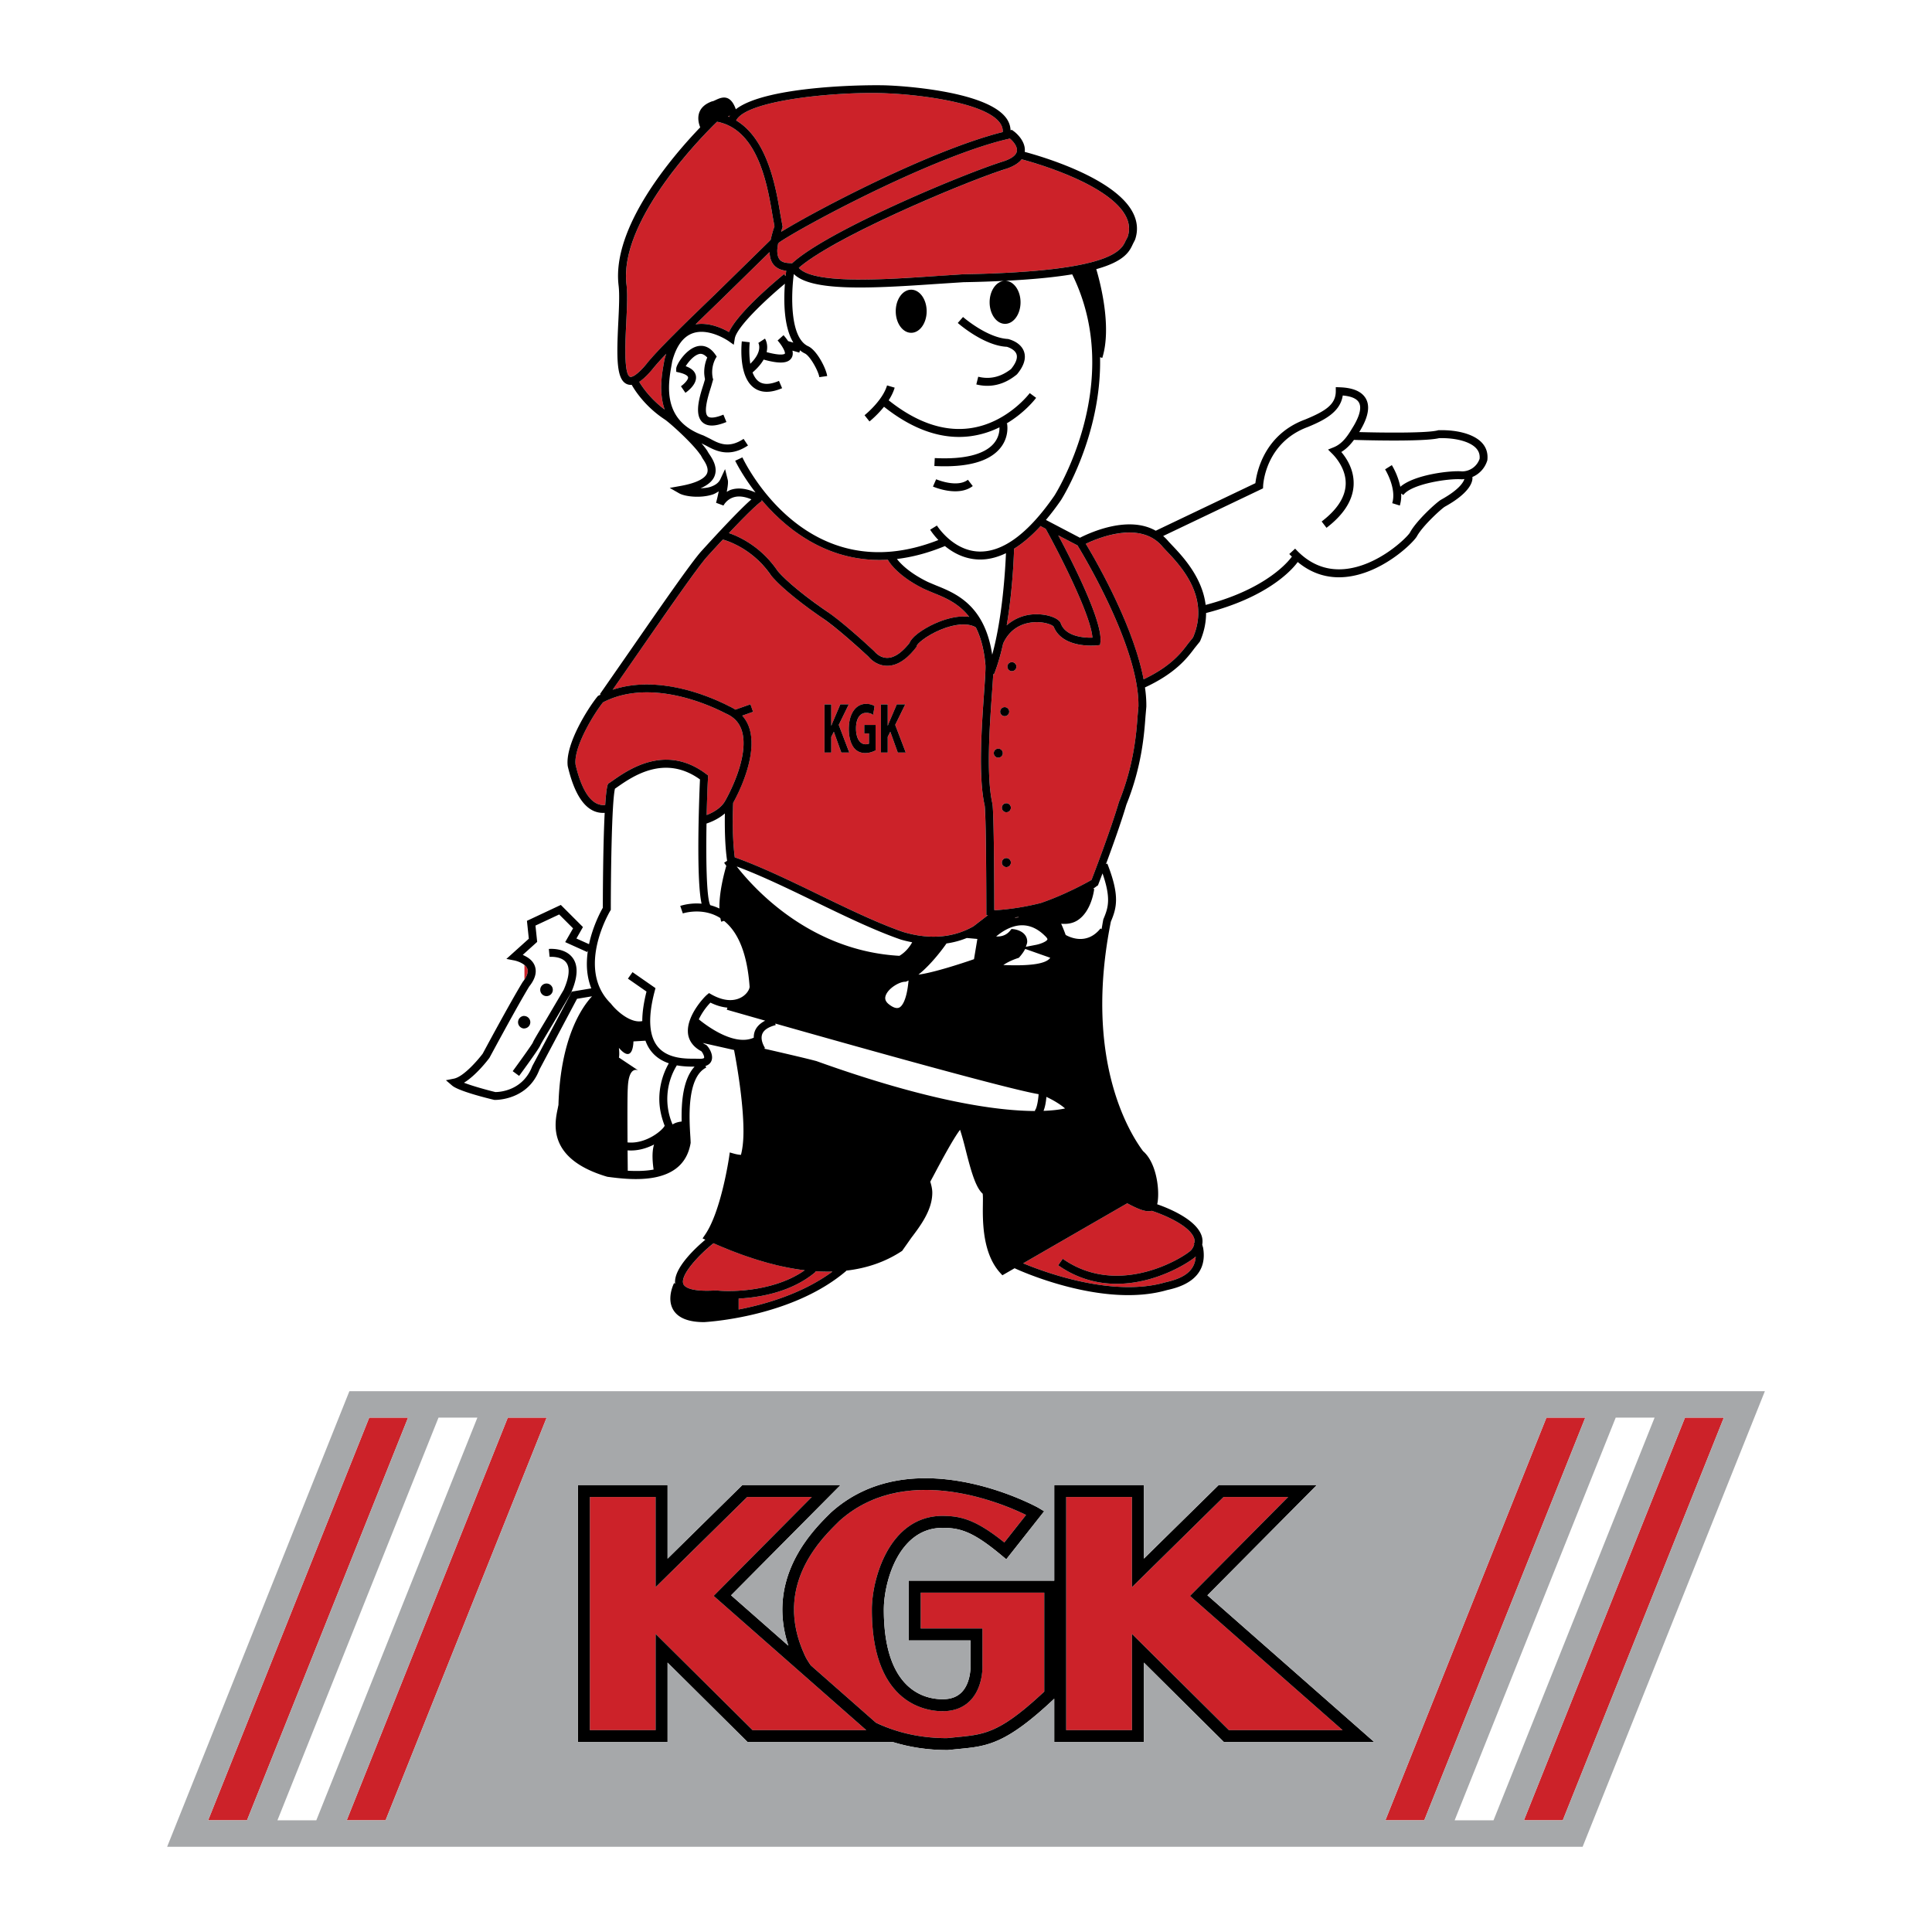 <svg xmlns="http://www.w3.org/2000/svg" width="2500" height="2500" viewBox="0 0 192.756 192.756"><g fill-rule="evenodd" clip-rule="evenodd"><path fill="#fff" d="M0 0h192.756v192.756H0V0z"/><path d="M100.365 55.191c-.906.435-1.809.655-2.699.63-1.435-.04-2.574-.671-3.391-1.342-1.702.703-3.298 1.112-4.789 1.289.359.464 1.244 1.4 3.109 2.303l.806.341c1.953.786 4.842 1.952 5.59 6.903 1.04-3.735 1.314-8.633 1.374-10.124zm-30.173-11.74l.644.318c.874.473 1.864 1.008 3.351.017l.44.66c-1.884 1.256-3.258.513-4.167.021l-.473-.236c.237.276.449.54.591.763l.041.086.129.201c.244.362.651.964.651 1.637 0 .202-.037.409-.125.619-.206.486-.682.871-1.382 1.181.322-.02.651-.037.954-.133.515-.163.858-.422 1.021-.77l.473-1.013.271 1.085a.959.959 0 0 1 .021.226c0 .249-.056.602-.125.961.132-.074.253-.154.415-.208.724-.238 1.554-.133 2.462.273-1.335-1.729-2.009-3.124-2.03-3.169l.718-.336c.262.557 6.478 13.382 19.555 8.245a6.872 6.872 0 0 1-.822-1.029l.676-.415c.016.025 1.588 2.526 4.213 2.594 2.383.062 4.91-1.817 7.508-5.576.072-.112 7.123-11.233 1.775-22.081-1.674.277-3.852.501-6.66.644.834.028 1.506.976 1.506 2.145 0 1.188-.691 2.15-1.543 2.15-.85 0-1.541-.963-1.541-2.15 0-1.148.648-2.079 1.463-2.139-1.232.062-2.572.108-4.064.134l-2.838.184c-6.906.48-12.378.697-14.098-1-.264 2.031-.417 6.314 1.409 7.194.872.374 1.811 2.207 1.922 2.984l-.785.112c-.086-.6-.929-2.145-1.465-2.375a2.426 2.426 0 0 1-.466-.304l-.067.229-.685-.196c.053.257.045.509-.09.727-.344.555-1.204.605-2.785.165-.223.393-.571.825-1.106 1.284.189.497.453.84.795 1.007.451.221 1.07.166 1.841-.165l.312.729c-.993.425-1.834.475-2.502.147-.643-.315-1.095-.958-1.344-1.912-.348-1.336-.181-2.844-.173-2.908l.788.09c-.001.012-.119 1.084.055 2.146 1.277-1.247.824-2.042.803-2.077l.665-.433c.023.036.345.549.163 1.348 1.559.421 1.814.163 1.816.16.083-.135-.238-.783-.72-1.32l.589-.53c.105.116.286.332.46.592l.523.149c-.974-1.582-.969-4.221-.844-5.877-2.047 1.708-4.812 4.343-4.999 5.466l-.104.623-.516-.364c-.019-.013-1.971-1.368-3.6-.773-.945.345-1.629 1.297-2.025 2.795l-.061.345c-.346 1.947-.991 5.574 3.186 7.053zm22.891 5.094l.316-.728c.021.009 2.083.885 3.169.05l.484.628c-1.458 1.121-3.866.094-3.969.05zm2.998-16.92c.024.021 2.402 2.09 4.501 2.195.836.228 1.402.688 1.596 1.297.207.652-.027 1.397-.699 2.212l-.096.085-.037.028c-.461.353-1.869 1.428-3.938.911l.191-.769c1.699.424 2.838-.445 3.268-.76.336-.408.705-.995.555-1.468-.152-.48-.783-.7-.961-.759-2.295-.104-4.798-2.286-4.904-2.378l.524-.594zm-5.171-2.722c.851 0 1.542.962 1.542 2.149 0 1.188-.69 2.15-1.542 2.15s-1.541-.962-1.541-2.15c0-1.186.69-2.149 1.541-2.149zm-2.41 9.55l.76.224c-.13.443-.346.87-.598 1.262 2.734 2.181 5.436 3.126 8.031 2.797 3.75-.474 6.021-3.485 6.042-3.515l.639.471c-.064.088-1.113 1.475-2.971 2.57l.066-.014c.012.054.273 1.347-.721 2.513-1.119 1.315-3.316 1.898-6.528 1.733l.04-.792c2.9.148 4.932-.35 5.875-1.442a2.336 2.336 0 0 0 .578-1.626 9.232 9.232 0 0 1-2.912.888c-2.81.358-5.704-.637-8.605-2.941a10.19 10.19 0 0 1-1.451 1.468l-.492-.622c.02-.015 1.793-1.432 2.247-2.974zm-21.032-1.359v-.313c0-.385.898-1.856 1.998-2.203.412-.13 1.206-.2 1.896.786l.145.21-.129.22a2.942 2.942 0 0 0-.252 1.988l.034.047-.22.775c-.24.746-.803 2.492-.32 2.939.222.205.789.142 1.555-.172l.301.734c-1.127.462-1.911.469-2.395.021-.321-.298-.437-.747-.437-1.25 0-.835.317-1.821.542-2.514l.154-.52a3.778 3.778 0 0 1-.08-.701c0-.662.174-1.169.303-1.467-.346-.379-.637-.384-.739-.367-.561.094-1.137.791-1.41 1.23.413.148.917.419 1.016.956a.958.958 0 0 1 .015.176c0 .759-.873 1.396-1.06 1.522l-.447-.654c.318-.219.755-.666.711-.901-.024-.13-.267-.322-.877-.468l-.304-.074zm22.821 60.857c-.555 0-1.685.651-1.928 1.395a.743.743 0 0 0-.041.231c0 .189.088.42.425.667.398.299.726.395.97.283.223-.102.742-.599.933-2.702-.083.033-.168.087-.25.11l-.053.016h-.056zm-.417-4.211c-2.626-.906-5.649-2.372-8.573-3.79-2.648-1.284-5.376-2.603-7.795-3.501 1.743 2.236 7.335 8.417 16.231 8.914.686-.407 1.085-1.006 1.273-1.351a12.363 12.363 0 0 1-1.136-.272zm4.558.388l-.142.202c-.068.097-1.324 1.861-2.659 2.907 1.413-.171 4.228-1.079 5.546-1.54l.336-2.019-1.053-.096a8.47 8.47 0 0 1-2.028.546zm15.16-5.918l-.051.128-.104.061c-.121.097-.25.185-.377.277l.111.012c-.012.091-.262 2.227-1.656 3.129-.479.31-1.035.401-1.641.345.254.583.391.942.449 1.118.422.24 2.121 1.047 3.48-.651l.102.083c.061-.332.107-.651.176-.99.244-.587.473-1.134.473-1.945 0-.652-.15-1.481-.555-2.635-.241.641-.403 1.054-.407 1.068zm-5.477 22.622c1.039-.039 1.738-.15 2.146-.241-.371-.334-1.068-.787-1.861-1.153-.037.452-.119.977-.285 1.394zm-26.762-8.713l.04.153c-.74.19-1.192.494-1.344.902-.234.63.277 1.378.281 1.386l-.092.063c2.241.514 4.359 1.009 5.215 1.24 11.484 4.124 18.227 4.973 21.818 4.981l-.021-.067c.158-.119.326-.868.373-1.614-2.937-.48-17.55-4.57-26.27-7.044zm27.432-6.562c-.502-.176-2.105-.743-2.498-.882a3.987 3.987 0 0 1-.562.804l-.07.08-.102.034c-.725.241-1.178.505-1.447.689l.051.002c2.73.111 4.247-.143 4.628-.727zm-3.863-2.875l.215.024c.102.011 1.006.131 1.279.84a1.1 1.1 0 0 1 .072.392c0 .164-.072.346-.141.526l1.01-.195c.484-.093 1.09-.352 1.145-.544l.002-.014c0-.048-.049-.157-.238-.331-1.445-1.444-3.121-1.408-4.877.05.432.026.973-.061 1.398-.581l.135-.167zm-32.274 10.46a2.35 2.35 0 0 1-.017-.29c0-1.63 1.585-3.332 1.899-3.595l.21-.175.238.135c1.617.909 2.646.522 3.115.213.525-.349.716-.824.696-1.007-.232-3.192-1.095-5.381-2.55-6.544l-.281.083a3.395 3.395 0 0 1-.085-.361c-1.76-1.119-3.725-.472-3.744-.465l-.259-.75c.06-.021.958-.321 2.131-.222-.248-1.083-.324-3.283-.324-5.562 0-2.957.125-6.006.162-6.835-3.514-2.529-6.711-.312-8.26.77l-.223.154c-.336 1.444-.413 9.074-.413 11.975v.117l-.059.096c-.023.038-1.53 2.553-1.53 5.255 0 1.388.397 2.825 1.599 4 .515.688 1.948 1.996 3.133 1.742l-.002-.028c0-.854.15-1.838.42-2.917l-1.853-1.289.458-.647 2.291 1.594-.071.27c-.683 2.559-.598 4.413.249 5.512.979 1.269 2.822 1.261 3.708 1.257l.443.008c.387.022.506-.062.517-.084a.15.15 0 0 0 .01-.06c0-.157-.149-.464-.283-.604-.963-.512-1.261-1.225-1.325-1.746zm-9.987-8.322l-.074.165-2.195-.989.786-1.373-1.386-1.385-2.366 1.109.171 1.626-1.271 1.144-.169.152c.055.023.113.056.169.083.41.198.842.504 1.033 1.019.062.167.093.341.093.52 0 .48-.221.998-.65 1.53-.142.232-.303.507-.476.805-1.34 2.309-3.444 6.233-3.495 6.32-.157.212-1.328 1.744-2.54 2.479.828.318 2.187.7 3.13.93.087.002 1.737.02 2.905-1.282a4.04 4.04 0 0 0 .776-1.293l3.952-7.445 1.942-.323a6.64 6.64 0 0 1-.443-2.44c0-.462.042-.915.108-1.352zm-4.132 3.304a.629.629 0 1 1-.001 1.257.629.629 0 0 1 .001-1.257zm-2.246 3.233c.015 0 .028.009.042.009a.625.625 0 0 1 .587.621c0 .332-.26.597-.587.619-.014.002-.027.009-.042.009a.63.63 0 0 1 0-1.258zm4.66-2.236l-1.738 2.958c-.574.956-1.224 2.039-1.289 2.188-.073.22-.821 1.282-1.591 2.345-.178.245-.357.492-.531.729l-.64-.47c.403-.549.819-1.126 1.17-1.622.447-.629.789-1.125.839-1.232.051-.154.336-.639 1.36-2.346 0 0 1.705-2.899 1.708-2.899.334-.748.502-1.385.502-1.89 0-.341-.076-.62-.229-.833-.489-.684-1.659-.584-1.671-.583l-.076-.79c.066-.006 1.631-.147 2.388.906.567.784.503 1.966-.202 3.539zm5.674 15.65l.018 2.032c.915.048 1.798.033 2.578-.117-.174-1.209-.119-1.982.048-2.5-.631.327-1.58.671-2.644.585zm6.674-8.353c-.436.002-1.077-.004-1.76-.127a6.392 6.392 0 0 0-.427 5.896c.271-.179.621-.261.908-.293-.044-1.857.112-4.197 1.287-5.476h-.008zm-2.559-.332c-.652-.225-1.29-.596-1.781-1.233a3.71 3.71 0 0 1-.549-1.022l-1.2.071s0 2.334-1.449.644c.08.725 0 .966 0 .966l1.933 1.289s-.967-.563-1.047 1.771c-.045.674-.04 3.257-.026 5.406 1.841.193 3.514-1.222 3.708-1.664-.374-.956-.535-1.86-.535-2.668a7.204 7.204 0 0 1 .946-3.56zm5.815-20.207c-.232-1.564-.244-3.5-.222-4.723-.679.591-1.481.896-1.833 1.009-.059 3.488-.01 7.421.373 8.14l-.007.004c.301.077.61.188.921.336-.031-1.587.441-3.421.687-4.26-.134-.187-.208-.299-.215-.309l.297-.191-.001-.006zm-.033 14.86l.06-.207c-.494-.045-1.055-.187-1.692-.501-.3.302-.828.952-1.16 1.669.694.574 3.512 2.729 5.484 1.829a1.749 1.749 0 0 1 .097-.625c.167-.452.525-.806 1.042-1.072l-3.831-1.093zm67.199-52.172c1.434-1.238 5.084-1.641 6.15-1.536a1.855 1.855 0 0 0 1.762-1.261 1.295 1.295 0 0 0-.355-1.058c-.613-.656-2.025-1.038-3.686-.997-1.611.394-8.195.183-8.48.174l.002-.024c-.33.449-.734.899-1.279 1.232.529.626 1.232 1.706 1.232 3.103 0 .09-.002.182-.008.273-.1 1.486-1.008 2.895-2.701 4.187l-.482-.631c1.504-1.146 2.309-2.361 2.391-3.608.105-1.577-.992-2.805-1.33-3.144l-.426-.425.559-.224c.93-.372 1.457-1.243 1.879-1.942l.125-.205c.426-.725.643-1.335.643-1.8a1.05 1.05 0 0 0-.117-.51c-.266-.485-.975-.655-1.621-.712-.246 1.609-1.736 2.422-3.461 3.132-4.256 1.562-4.477 5.716-4.484 5.892l-.01.24-4.557 2.175-5.406 2.58c.191.168.379.353.555.567l.34.361c1.02 1.072 3.006 3.174 3.344 5.945.406-.106.795-.218 1.168-.334 5.584-1.736 7.406-4.443 7.424-4.473l.066.042c-.105-.104-.211-.201-.314-.313l.586-.535c1.387 1.519 3.041 2.205 4.912 2.04 3.32-.293 6.188-3.085 6.537-3.635.611-1.162 2.637-3.016 3.109-3.287 1.893-1.047 2.256-1.81 2.326-2.066-.088.011-.17.028-.262.031-1.254-.119-5.057.46-5.828 1.568l-.219-.152a3.42 3.42 0 0 1-.133 1.201l-.758-.236c.461-1.48-.699-3.355-.711-3.375l.672-.421c.035.059.617 1.001.846 2.161z" fill="#fff"/><path d="M77.558 56.924c.633.792 2.434 2.379 5.033 4.142 1.712 1.171 4.509 3.789 4.671 3.947.005.006.494.624 1.259.622.696-.001 1.465-.521 2.225-1.498.277-.683 1.55-1.517 2.759-2.025.77-.324 2.038-.734 3.194-.568-1.064-1.374-2.449-1.935-3.594-2.396l-.853-.362c-2.732-1.322-3.57-2.75-3.673-2.942-5.96.341-10.14-3.056-12.591-5.961l.019.118c-.062.03-.606.343-3.284 3.184 1.035.354 3.188 1.335 4.835 3.739z" fill="#cc2229"/><path d="M72.734 70.458c.229.098.435.215.629.343l1.507-.532.264.748-1.082.382c.305.344.542.743.696 1.208.161.485.229 1.008.229 1.544 0 2.6-1.57 5.486-1.829 5.943-.01.207-.04.928-.04 1.896 0 1.077.048 2.405.199 3.548 2.572.91 5.498 2.322 8.336 3.698 2.903 1.407 5.904 2.862 8.469 3.748 3.241.962 5.537.276 7.015-.568l1.447-1.117h-.17c0-2.763-.031-10.124-.17-10.959-.646-2.847-.295-7.842-.062-11.148.094-1.334.168-2.387.145-2.826-.137-1.611-.488-2.83-.965-3.776-.715-.422-1.892-.376-3.249.137-1.477.558-2.562 1.437-2.638 1.709l-.027.101-.047.061c-.939 1.218-1.909 1.833-2.883 1.829-1.158-.003-1.849-.895-1.833-.883-.029-.027-2.872-2.687-4.533-3.823-2.344-1.59-4.388-3.279-5.223-4.325-1.76-2.566-4.167-3.388-4.802-3.566-.469.505-.992 1.073-1.579 1.719-1.001 1.134-3.932 5.364-7.035 9.841l-2.378 3.424c4.728-1.572 10.01.814 11.609 1.644zm15.158-.186h.679V72.4h.009c.068-.186.14-.357.211-.528l.684-1.6h.845l-1.003 2.048 1.053 2.763h-.796l-.747-2.077-.256.506v1.571h-.679v-4.811zm-1.475-.049c.392 0 .693.122.842.229l-.145.877c-.167-.121-.369-.207-.702-.207-.571 0-1.007.514-1.007 1.556 0 1 .396 1.578.958 1.578.152 0 .279-.029.333-.064v-1.014h-.468v-.849h1.129v2.534c-.212.114-.612.271-1.012.271-.553 0-.954-.222-1.232-.643-.274-.421-.427-1.049-.427-1.755.004-1.599.737-2.513 1.731-2.513zm-4.16.049h.679V72.4h.009c.067-.186.14-.357.211-.528l.683-1.6h.846l-1.003 2.048 1.053 2.763h-.796l-.746-2.077-.257.506v1.571h-.679v-4.811z" fill="#cc2229"/><path d="M60.613 78.345l.044-.138.466-.321c1.591-1.113 5.32-3.717 9.36-.643l.167.127-.012.21c-.049.889-.1 2.241-.133 3.734.538-.208 1.475-.671 1.885-1.49l.023-.041c.025-.042 2.457-4.289 1.582-6.928-.259-.78-.774-1.325-1.601-1.68-1.692-.878-7.554-3.529-12.232-1.103-.894 1.121-2.754 4.158-2.754 5.947 0 .098.006.191.018.281.454 1.931 1.335 4.186 2.952 4.009.061-.924.138-1.637.235-1.964zM52.614 96.648a.904.904 0 0 0-.29-.374v1.459c.18-.264.33-.569.33-.851a.67.67 0 0 0-.04-.234zM77.093 26.286c-.199-.293-.295-.678-.316-1.131l-4.897 4.798a788.8 788.8 0 0 0-2.484 2.408c1.357-.228 2.688.398 3.335.77.906-2.003 4.985-5.368 5.49-5.778l.158.195c.024-.219.048-.406.066-.532-.447-.053-.998-.208-1.352-.73zM77.635 24.301a4.827 4.827 0 0 0-.083.705c0 .415.089.674.198.835.257.379.779.399 1.159.414l.123.009c3.59-3.302 17.29-9.001 21.124-10.181.551-.184 1.225-.508 1.301-1.011a.826.826 0 0 0 .006-.1c0-.42-.373-.874-.705-1.151l-.672.16c-7.715 1.977-20.184 8.711-22.321 10.189l-.13.131zM102.865 61.313c1.193-.135 2.494.197 2.9.74l.037.049.02.059c.479 1.378 2.375 1.478 3.168 1.459-.133-2.216-3.33-8.451-4.664-10.865l-.498-.261.023-.046c-.902.991-1.803 1.752-2.695 2.308h.018c-.004.223-.098 3.895-.732 7.634a4.392 4.392 0 0 1 2.423-1.077z" fill="#cc2229"/><path d="M79.697 26.723c1.464 1.661 8.687 1.164 13.547.826l2.865-.186c14.791-.261 15.744-2.354 16.203-3.36l.184-.344c.1-.286.148-.568.148-.849 0-.434-.117-.862-.352-1.297-1.752-3.225-9.203-5.311-10.365-5.619-.301.388-.811.705-1.531.945-3.636 1.118-17.044 6.694-20.699 9.884zM64.48 36.336c1.144-1.445 3.916-4.121 6.85-6.954l5.377-5.268.183-.185c.083-.406.213-.856.382-1.345l-.203-1.119c-.501-3.008-1.441-8.546-5.527-9.319-1.201 1.162-9.085 9.036-9.085 15.388 0 .294.017.586.052.873.043.363.06.79.06 1.262 0 .765-.043 1.646-.088 2.56-.039.79-.088 1.8-.088 2.731 0 1.324.1 2.488.473 2.636.041.016.449.123 1.614-1.26zM63.775 38.095c.273.463 1.088 1.681 2.539 2.765-.602-1.712-.275-3.552-.088-4.602l.066-.372c.054-.206.114-.401.179-.589-.57.599-1.049 1.128-1.376 1.541-.501.594-.933 1.004-1.32 1.257zM72.83 11.529l-.206.097c.038.015.079.026.117.042.024-.049.059-.093.089-.139z" fill="#cc2229"/><path d="M77.851 21.336l.237 1.303-.035.1c-.055.152-.07.251-.114.39 3.415-2.106 14.731-8.065 21.949-9.915l.156-.037a1.387 1.387 0 0 0-.295-.936c-1.557-2.102-8.528-2.821-11.09-2.92-4.195-.247-14.109.525-15.21 2.698 3.153 1.884 3.976 6.763 4.402 9.317zM101.283 91.529v.044a3.45 3.45 0 0 1 .338-.05c.004-.014.004-.026.008-.04-.117.021-.231.03-.346.046zM105.586 53.416c1.371 2.568 4.436 8.579 4.207 10.625l-.035.315-.314.035c-.143.016-3.436.346-4.318-1.867-.166-.211-1.07-.548-2.17-.423-.922.104-2.164.558-2.871 2.106-.246 1.1-.545 2.158-.914 3.081l-.076-.031a107.41 107.41 0 0 1-.129 1.991c-.23 3.26-.576 8.185.049 10.94.162.969.182 8.57.186 10.616l.01-.008.143.017a24.965 24.965 0 0 0 4.482-.717c2.443-.83 4.67-2.076 5.066-2.303.25-.648 1.904-4.956 2.736-7.777 1.51-3.738 1.738-6.892 1.861-8.586l.086-.97v-.128c0-5.839-5.541-15.027-6.082-15.91-.093-.052-1.019-.536-1.917-1.006zm-5.348 17.138a.449.449 0 1 1 0 .898.449.449 0 0 1 0-.898zm-.638 5.037a.449.449 0 1 1 0-.898.449.449 0 0 1 0 .898zm.806 10.918a.449.449 0 1 1 0-.898.449.449 0 0 1 0 .898zm0-5.473a.45.45 0 1 1 .001-.9.45.45 0 0 1-.001.9zm.551-14.074a.45.45 0 1 1 .002-.9.45.45 0 0 1-.002.9zM116.238 127.945c1.486-.337 2.957-.909 3.059-2.572-1.18 1.003-7.795 5.026-13.721.864l.455-.648c5.699 4.001 12.293-.288 12.811-.866.15-.188.25-.371.303-.553l-.037-.139.068-.034a1.017 1.017 0 0 0-.029-.421c-.395-1.297-3.094-2.407-4.244-2.774-.557.156-1.307-.145-2.438-.748-.256.146-6.906 3.982-10.381 5.986 1.9.795 8.857 3.435 14.154 1.905zM81.387 126.886c-2.371 2.023-5.568 2.562-7.691 2.675v1.087c2.675-.516 6.374-1.588 9.36-3.778-.557.015-1.128.004-1.714-.036l.045.052z" fill="#cc2229"/><path d="M71.187 124.041c-1.475 1.18-3.348 3.18-3.01 4.059.096.251.603.817 3.284.645 1.386.173 5.781.134 8.824-2.007-2.74-.33-5.78-1.234-9.098-2.697zM116.004 54.564c-2.102-2.564-6.092-1.054-7.672-.309.953 1.579 4.719 8.056 5.768 13.519 2.758-1.317 3.773-2.671 4.451-3.581l.473-.583c.371-.869.529-1.695.529-2.472 0-2.839-2.066-5.01-3.186-6.186l-.363-.388z" fill="#cc2229"/><path d="M100.406 80.138a.449.449 0 1 0 0 .898.449.449 0 0 0 0-.898zm0 5.473a.449.449 0 1 0 0 .898.449.449 0 0 0 0-.898zm.551-19.548a.449.449 0 1 0 0 .898.449.449 0 0 0 0-.898zm-48.676 36.552c.015 0 .028-.007.042-.009a.623.623 0 0 0 .587-.619.625.625 0 0 0-.587-.621c-.014 0-.027-.009-.042-.009a.63.63 0 0 0 0 1.258zm95.567-58.445c-.775-.831-2.383-1.297-4.295-1.248l-.051.001-.047.013c-1.055.295-5.645.235-7.848.173a.06.06 0 0 1 .01-.014l.125-.206c.504-.855.754-1.597.754-2.215 0-.33-.07-.625-.213-.885-.393-.715-1.268-1.102-2.602-1.149l-.41-.015v.411c0 1.317-1.027 1.982-3.053 2.816-4.137 1.518-4.85 5.354-4.967 6.354l-3.797 1.812-6.145 2.933c-2.648-1.499-6.264.045-7.564.7l-3.393-1.778a25.609 25.609 0 0 0 1.506-1.98c.061-.093 4.062-6.415 3.896-14.253l.221.069c.979-3.112-.234-7.633-.6-8.855 2.859-.797 3.326-1.794 3.658-2.522l.209-.408c.326-.939.238-1.878-.256-2.79-1.875-3.458-9.205-5.568-10.748-5.979.117-.925-.654-1.748-1.135-2.091l-.146-.105-.133.031c-.02-.43-.158-.84-.441-1.221-2.102-2.836-11.297-3.225-11.688-3.24-1.615-.095-12.191-.036-15.282 2.374-.719-2.045-2-.789-2.379-.789-1.778.647-1.381 2.084-1.174 2.593-2.761 2.875-8.86 9.96-8.141 15.795.104.883.037 2.245-.034 3.688-.173 3.538-.201 5.716.887 6.144a.99.99 0 0 0 .453.059c.277.495 1.314 2.165 3.331 3.479.658.471 2.893 2.516 3.55 3.549l-.05-.117.231.422c.25.37.669.99.453 1.503-.162.385-.754.915-2.65 1.256l-1.073.193.947.542c.553.315 2.083.515 3.319.122.245-.078.43-.204.626-.321-.073.361-.168.771-.266 1.143l.74.274c.012-.025.302-.598.996-.82.506-.162 1.11-.085 1.789.202-.764.668-2.2 2.099-5.021 5.202-1.036 1.173-3.979 5.421-7.096 9.918l-2.995 4.311.076.053c-.068.034-.138.058-.205.094l-.071.037-.051.062c-.891 1.089-3.246 4.758-2.96 6.948.754 3.214 1.994 4.756 3.686 4.653-.175 3.425-.185 8.704-.186 9.469-.2.349-.988 1.805-1.377 3.633l-1.258-.566.652-1.142-2.207-2.207-.252.118-3.129 1.467.188 1.786-.44.396-1.798 1.619.784.151c.214.041.69.188 1.015.454a.904.904 0 0 1 .29.374c.028.075.04.153.04.234 0 .281-.15.587-.33.851a3.732 3.732 0 0 1-.172.234c-1.278 2.092-3.964 7.104-3.991 7.154-.444.592-1.891 2.297-2.872 2.493l-.799.159.619.531c.667.571 3.623 1.293 4.208 1.431.078.008 1.659.037 3.007-.984.593-.448 1.141-1.099 1.497-2.046-.018.039 3.284-6.18 3.749-7.056.212-.034.992-.165 1.5-.249-.95 1.013-3.156 4.076-3.352 10.85.004-.044-.069.332-.069.332-.321 1.512-1.074 5.049 4.943 6.823 2.313.304 7.587.984 8.314-3.375.005-.085-.026-.594-.026-.594-.114-1.778-.383-5.943 1.583-6.928l-.079-.156c.335-.104.502-.3.583-.48a.906.906 0 0 0 .077-.379c0-.486-.326-.987-.521-1.184l-.047-.047-.061-.029a2.455 2.455 0 0 1-.297-.178c.776.174 1.892.424 3.12.701.189.974.939 5.035.939 8.11 0 .92-.083 1.721-.252 2.354a3.44 3.44 0 0 1-.678-.119l-.437-.123-.064.448c-.007.054-.786 5.394-2.385 7.739l-.264.389.277.127c-1.019.856-3.202 2.885-3.012 4.389l-.109-.056c-.032.062-.772 1.533-.07 2.685.489.801 1.521 1.207 3.065 1.207.925-.055 8.975-.66 14.184-5.111l-.021-.024c2.066-.235 3.918-.873 5.539-1.937l.063-.041.063-.093.843-1.2c.914-1.207 2.097-2.773 2.097-4.504 0-.358-.086-.729-.201-1.101l.381-.71c.503-.95 1.881-3.553 2.589-4.466.174.523.355 1.181.545 1.938.573 2.283 1.027 3.826 1.712 4.436.018.102.025.289.025.525 0 .147-.002.307-.004.466-.002.201-.006.424-.006.661 0 1.799.154 4.511 1.736 6.251l.215.236 1.25-.72-.012.026c.354.165 8.762 4.028 15.189 2.171 1.018-.229 4.182-.944 3.594-4.256.002.029-.037-.109-.082-.277a1.757 1.757 0 0 0-.045-.835c-.51-1.672-3.316-2.8-4.449-3.193.025-.101.045-.214.061-.342.166-1.349-.188-3.858-1.471-4.96-1.416-1.898-5.938-9.257-3.211-22.896.592-1.398.9-2.602-.354-5.791l-.135.053c.629-1.698 1.508-4.137 2.039-5.94 1.543-3.817 1.777-7.051 1.904-8.789l.084-.969c.01-.616-.039-1.264-.135-1.931 3.09-1.431 4.25-2.983 4.947-3.918l.506-.627.051-.082c.426-.986.592-1.92.592-2.798a27.02 27.02 0 0 0 1.121-.311c5.551-1.662 7.643-4.246 8.023-4.777 1.379 1.143 2.959 1.652 4.721 1.497 3.605-.319 6.689-3.296 7.152-4.028.557-1.055 2.486-2.806 2.812-2.992 2.816-1.558 2.777-2.735 2.74-2.955h-.008a2.615 2.615 0 0 0 1.502-1.678c.08-.708-.116-1.286-.545-1.746zM57.052 98.934l-3.952 7.445a4.04 4.04 0 0 1-.776 1.293c-1.168 1.302-2.818 1.284-2.905 1.282-.943-.229-2.302-.611-3.13-.93 1.212-.734 2.383-2.267 2.54-2.479.051-.087 2.155-4.012 3.495-6.32.173-.298.334-.572.476-.805.429-.532.65-1.05.65-1.53 0-.179-.031-.353-.093-.52-.191-.514-.623-.82-1.033-1.019-.056-.027-.114-.06-.169-.083l.169-.152 1.271-1.144-.171-1.626 2.366-1.109 1.386 1.385-.786 1.373 2.195.989.074-.165a9.074 9.074 0 0 0-.108 1.35c0 .812.129 1.643.443 2.44l-1.942.325zm44.104-44.178c.893-.556 1.793-1.317 2.695-2.308l-.023.046.498.261c1.334 2.414 4.531 8.648 4.664 10.865-.793.019-2.689-.081-3.168-1.459l-.02-.059-.037-.049c-.406-.543-1.707-.875-2.9-.74a4.39 4.39 0 0 0-2.424 1.077c.635-3.74.729-7.412.732-7.634h-.017zm.772-38.862c1.162.308 8.613 2.395 10.365 5.619.234.435.352.864.352 1.297 0 .281-.049.563-.148.849l-.184.344c-.459 1.006-1.412 3.1-16.203 3.36l-2.865.186c-4.86.338-12.083.835-13.547-.826 3.654-3.189 17.063-8.766 20.699-9.884.72-.241 1.23-.558 1.531-.945zm-1.172-2.072c.332.277.705.73.705 1.151a.826.826 0 0 1-.006.1c-.076.502-.75.827-1.301 1.011-3.833 1.179-17.533 6.878-21.124 10.181l-.123-.009c-.38-.014-.901-.034-1.159-.414-.109-.161-.198-.42-.198-.835 0-.189.041-.445.083-.705l.128-.13c2.137-1.478 14.606-8.212 22.321-10.189l.674-.161zM78.445 27.016a16.39 16.39 0 0 0-.066.532l-.158-.195c-.505.41-4.584 3.775-5.49 5.778-.647-.371-1.978-.998-3.335-.77a788.8 788.8 0 0 1 2.484-2.408l4.897-4.798c.021.453.117.837.316 1.131.354.522.905.677 1.352.73zM88.658 9.321c2.562.1 9.533.818 11.09 2.92.219.295.314.604.295.936l-.156.037c-7.217 1.85-18.534 7.809-21.949 9.915.044-.139.06-.238.114-.39l.035-.1-.237-1.303c-.425-2.554-1.249-7.433-4.403-9.317 1.102-2.173 11.016-2.945 15.211-2.698zM72.83 11.529c-.03.046-.064.09-.089.138-.038-.016-.079-.026-.117-.042l.206-.096zm-9.965 26.067c-.373-.147-.473-1.312-.473-2.636 0-.932.049-1.941.088-2.731.045-.914.088-1.795.088-2.56 0-.472-.017-.899-.06-1.262a7.205 7.205 0 0 1-.052-.873c0-6.352 7.884-14.226 9.085-15.388 4.085.773 5.026 6.312 5.527 9.319l.203 1.119a10.83 10.83 0 0 0-.382 1.345l-.183.185-5.377 5.268c-2.934 2.833-5.706 5.509-6.85 6.954-1.164 1.383-1.572 1.276-1.614 1.26zm3.427-1.709c-.008.036-.066.372-.066.372-.187 1.049-.513 2.89.088 4.602-1.45-1.084-2.265-2.302-2.539-2.765.387-.253.819-.663 1.319-1.256.327-.413.806-.942 1.376-1.541a7.847 7.847 0 0 0-.178.588zm6.63 12.979c-.161.053-.283.134-.415.208.069-.359.125-.712.125-.961 0-.09-.007-.167-.021-.226l-.271-1.085-.473 1.013c-.162.348-.506.607-1.021.77-.302.096-.631.113-.954.133.7-.31 1.176-.695 1.382-1.181.088-.21.125-.417.125-.619 0-.672-.407-1.274-.651-1.637l-.129-.201-.041-.086a7.244 7.244 0 0 0-.591-.763l.473.236c.909.492 2.284 1.235 4.167-.021l-.44-.66c-1.486.991-2.477.456-3.351-.017l-.644-.318c-4.177-1.479-3.533-5.106-3.187-7.054l.061-.345c.396-1.498 1.08-2.45 2.025-2.795 1.629-.594 3.581.76 3.6.773l.516.364.104-.623c.187-1.123 2.952-3.758 4.999-5.466-.125 1.656-.13 4.296.844 5.877l-.523-.149a5.43 5.43 0 0 0-.46-.592l-.589.53c.482.537.804 1.185.72 1.32-.002.003-.257.262-1.816-.16.183-.798-.139-1.312-.163-1.348l-.665.433c.021.035.474.83-.803 2.077a8.945 8.945 0 0 1-.055-2.146l-.788-.09c-.007.063-.175 1.571.173 2.908.249.954.701 1.597 1.344 1.912.668.328 1.51.277 2.502-.147l-.312-.729c-.771.33-1.39.385-1.841.165-.342-.167-.605-.51-.795-1.007.535-.459.883-.892 1.106-1.284 1.582.441 2.441.39 2.785-.165.135-.218.143-.47.09-.727l.685.196.065-.229c.144.116.296.222.466.304.536.23 1.379 1.775 1.465 2.375l.785-.112c-.111-.778-1.05-2.611-1.922-2.984-1.826-.88-1.673-5.163-1.409-7.194 1.72 1.698 7.192 1.481 14.098 1l2.838-.184c1.492-.026 2.832-.073 4.064-.134-.814.06-1.463.99-1.463 2.139 0 1.188.691 2.15 1.541 2.15.852 0 1.543-.963 1.543-2.15 0-1.169-.672-2.116-1.506-2.145 2.809-.142 4.986-.366 6.66-.644 5.348 10.848-1.703 21.969-1.775 22.081-2.598 3.758-5.125 5.638-7.508 5.576-2.625-.068-4.197-2.569-4.213-2.594l-.676.415c.028.045.311.495.822 1.029-13.077 5.137-19.293-7.688-19.555-8.245l-.718.336c.021.045.695 1.441 2.03 3.169-.904-.405-1.735-.51-2.459-.272zm27.443 6.325c-.061 1.491-.334 6.389-1.373 10.125-.748-4.952-3.638-6.117-5.59-6.903l-.806-.341c-1.866-.903-2.75-1.838-3.109-2.303 1.491-.177 3.086-.586 4.789-1.289.817.671 1.956 1.302 3.391 1.342.89.024 1.792-.196 2.698-.631zm-24.358-5.19l-.019-.118c2.452 2.905 6.631 6.302 12.591 5.961.103.191.941 1.62 3.673 2.942l.853.362c1.145.461 2.529 1.022 3.594 2.396-1.157-.166-2.424.244-3.194.568-1.209.508-2.482 1.342-2.759 2.025-.76.977-1.529 1.497-2.225 1.498-.765.002-1.254-.615-1.259-.622-.162-.159-2.959-2.776-4.671-3.947-2.599-1.763-4.4-3.351-5.033-4.142-1.647-2.404-3.8-3.385-4.834-3.738 2.677-2.841 3.222-3.155 3.283-3.185zM63.505 65.39c3.103-4.477 6.034-8.707 7.035-9.841.587-.646 1.11-1.214 1.579-1.719.635.179 3.042 1 4.802 3.566.835 1.046 2.878 2.734 5.223 4.325 1.661 1.136 4.504 3.796 4.533 3.823-.016-.012.675.88 1.833.883.974.004 1.944-.611 2.883-1.829l.047-.061.027-.101c.075-.273 1.161-1.151 2.638-1.709 1.357-.514 2.533-.559 3.249-.137.477.946.828 2.165.965 3.776.023.439-.051 1.492-.145 2.826-.232 3.306-.584 8.301.062 11.148.139.835.17 8.196.17 10.959h.17l-1.447 1.117c-1.478.845-3.774 1.531-7.015.568-2.565-.886-5.566-2.341-8.469-3.748-2.838-1.376-5.764-2.788-8.336-3.698-.151-1.143-.199-2.471-.199-3.548 0-.969.03-1.689.04-1.896.258-.457 1.829-3.343 1.829-5.943 0-.536-.068-1.059-.229-1.544a3.423 3.423 0 0 0-.696-1.208l1.082-.382-.264-.748-1.507.532a4.154 4.154 0 0 0-.629-.343c-1.599-.831-6.881-3.216-11.607-1.645l2.376-3.423zm34.007 28.289l-.336 2.019c-1.319.46-4.134 1.369-5.546 1.54 1.335-1.046 2.59-2.811 2.659-2.907l.142-.202a8.528 8.528 0 0 0 2.028-.545l1.053.095zm-7.777 1.684c-8.896-.498-14.489-6.678-16.231-8.914 2.419.898 5.146 2.217 7.795 3.501 2.924 1.418 5.947 2.883 8.573 3.79.385.114.762.197 1.137.272-.189.345-.589.944-1.274 1.351zm.912 2.462c-.19 2.104-.709 2.601-.933 2.702-.245.111-.572.016-.97-.283-.336-.247-.425-.478-.425-.667 0-.086.019-.164.041-.231.243-.743 1.374-1.395 1.928-1.395h.056l.053-.016c.082-.023.167-.077.25-.11zm-33.22-21.524a2.13 2.13 0 0 1-.018-.281c0-1.789 1.861-4.826 2.754-5.947 4.678-2.426 10.54.225 12.232 1.103.826.355 1.341.9 1.601 1.68.875 2.64-1.557 6.886-1.582 6.928l-.023.041c-.41.819-1.347 1.282-1.885 1.49.033-1.493.083-2.846.133-3.734l.012-.21-.167-.127c-4.04-3.074-7.769-.47-9.36.643l-.466.321-.044.138c-.097.327-.173 1.04-.234 1.965-1.618.176-2.499-2.08-2.953-4.01zm15.036 10.083c-.245.839-.718 2.673-.687 4.26a5.072 5.072 0 0 0-.921-.336l.007-.004c-.383-.719-.432-4.651-.373-8.14.352-.113 1.154-.417 1.833-1.009-.022 1.223-.01 3.158.222 4.723l.001.005-.297.191c.007.011.081.123.215.31zm-7.253 30.303c-.78.15-1.663.165-2.578.117l-.018-2.032c1.064.086 2.014-.259 2.644-.585-.167.517-.221 1.291-.048 2.5zm-2.601-2.709c-.013-2.149-.019-4.732.026-5.406.081-2.335 1.047-1.771 1.047-1.771l-1.933-1.289s.08-.241 0-.966c1.449 1.69 1.449-.644 1.449-.644l1.2-.071c.137.382.318.724.549 1.022.492.638 1.129 1.009 1.781 1.233a7.221 7.221 0 0 0-.949 3.56c0 .808.161 1.712.535 2.668-.19.442-1.863 1.857-3.705 1.664zm5.401-2.084c-.287.032-.637.114-.908.293a6.393 6.393 0 0 1 .427-5.896c.683.123 1.324.129 1.76.127h.009c-1.176 1.278-1.332 3.618-1.288 5.476zm2.244-6.405a.154.154 0 0 1-.01.06c-.01.022-.129.106-.517.084l-.443-.008c-.886.004-2.729.012-3.708-1.257-.847-1.099-.932-2.953-.249-5.512l.071-.27-2.291-1.594-.458.647 1.853 1.289c-.27 1.079-.42 2.062-.42 2.917l.002.028c-1.186.254-2.618-1.055-3.133-1.742-1.202-1.175-1.599-2.612-1.599-4 0-2.702 1.507-5.217 1.53-5.255l.059-.096v-.117c0-2.901.076-10.531.413-11.975l.223-.154c1.549-1.082 4.746-3.299 8.26-.77-.037.83-.162 3.878-.162 6.835 0 2.279.077 4.479.324 5.562a5.59 5.59 0 0 0-2.131.222l.259.75c.02-.007 1.984-.654 3.744.465.024.124.051.246.085.361l.281-.083c1.455 1.164 2.318 3.353 2.55 6.544.02.183-.171.658-.696 1.007-.469.31-1.498.696-3.115-.213l-.238-.135-.21.175c-.313.263-1.899 1.965-1.899 3.595 0 .097.005.193.017.29.064.521.362 1.234 1.326 1.743.133.143.282.45.282.607zm-.534-3.789a6.466 6.466 0 0 1 1.16-1.669c.637.314 1.198.456 1.692.501l-.06.207 3.831 1.093c-.516.267-.875.62-1.042 1.072a1.706 1.706 0 0 0-.097.625c-1.972.9-4.79-1.255-5.484-1.829zm1.741 27.044c-2.681.173-3.188-.394-3.284-.645-.338-.879 1.535-2.879 3.01-4.059 3.318 1.463 6.358 2.367 9.099 2.696-3.043 2.142-7.439 2.181-8.825 2.008zm2.235 1.903v-1.087c2.124-.113 5.32-.651 7.691-2.675l-.045-.053c.586.04 1.157.051 1.714.036-2.987 2.192-6.685 3.264-9.36 3.779zm7.755-24.783c-.856-.231-2.974-.727-5.215-1.24l.092-.063c-.004-.008-.516-.756-.281-1.386.152-.408.604-.712 1.344-.902l-.04-.153c8.721 2.474 23.333 6.563 26.271 7.045-.047.746-.215 1.495-.373 1.614l.021.067c-3.592-.009-10.334-.858-21.819-4.982zm22.813-12.484c.189.174.238.283.238.331l-.002.014c-.055.193-.66.452-1.145.544l-1.01.195c.068-.181.141-.363.141-.526a1.1 1.1 0 0 0-.072-.392c-.273-.709-1.178-.829-1.279-.84l-.215-.024-.135.167c-.426.521-.967.607-1.398.581 1.756-1.458 3.431-1.494 4.877-.05zm-2.981-1.807v-.044c.115-.016.229-.025.346-.045-.004.014-.004.026-.008.04-.111.01-.223.027-.338.049zm-1.129 4.71l-.051-.002c.27-.185.723-.448 1.447-.689l.102-.034.07-.08c.248-.283.434-.551.562-.804.393.139 1.996.706 2.498.882-.38.585-1.897.839-4.628.727zm6.106 14.308c-.408.091-1.107.202-2.146.241.166-.417.248-.942.285-1.395.792.367 1.49.82 1.861 1.154zm6.205 9.463c1.131.604 1.881.904 2.438.748 1.15.367 3.85 1.478 4.244 2.774.043.14.045.279.029.421l-.068.034.037.139a1.614 1.614 0 0 1-.303.553c-.518.578-7.111 4.867-12.811.866l-.455.648c5.926 4.162 12.541.139 13.721-.864-.102 1.663-1.572 2.235-3.059 2.572-5.297 1.529-12.254-1.11-14.154-1.905 3.475-2.004 10.125-5.84 10.381-5.986zm-1.912-30.278c0 .812-.229 1.358-.473 1.945-.068.339-.115.658-.176.99l-.102-.083c-1.359 1.698-3.059.892-3.48.651a15.427 15.427 0 0 0-.449-1.118c.605.056 1.162-.036 1.641-.345 1.395-.902 1.645-3.038 1.656-3.129l-.111-.012c.127-.092.256-.18.377-.277l.104-.061.051-.128c.004-.014.166-.427.408-1.069.403 1.155.554 1.984.554 2.636zm3.031-19.318l-.086.97c-.123 1.695-.352 4.848-1.861 8.586-.832 2.821-2.486 7.129-2.736 7.777-.396.228-2.623 1.473-5.066 2.303a25.082 25.082 0 0 1-4.482.717l-.143-.017-.01.008c-.004-2.046-.023-9.646-.186-10.616-.625-2.755-.279-7.68-.049-10.94.057-.798.102-1.465.129-1.991l.076.031c.369-.923.668-1.981.914-3.081.707-1.548 1.949-2.002 2.871-2.106 1.1-.125 2.004.212 2.17.423.883 2.212 4.176 1.882 4.318 1.867l.314-.035.035-.315c.229-2.046-2.836-8.058-4.207-10.625l1.916 1.003c.541.883 6.082 10.071 6.082 15.91l.001.131zm5.439-6.848l-.473.583c-.678.909-1.693 2.264-4.451 3.581-1.049-5.463-4.814-11.94-5.768-13.519 1.58-.745 5.57-2.255 7.672.309l.363.389c1.119 1.176 3.186 3.347 3.186 6.186.001.776-.157 1.603-.529 2.471zm26.838-16.579c-1.066-.105-4.717.298-6.15 1.536a7.087 7.087 0 0 0-.848-2.161l-.672.421c.012.02 1.172 1.895.711 3.375l.758.236a3.42 3.42 0 0 0 .133-1.201l.219.152c.771-1.108 4.574-1.687 5.828-1.568.092-.003.174-.02.262-.031-.07.256-.434 1.02-2.326 2.066-.473.271-2.498 2.125-3.109 3.287-.35.55-3.217 3.342-6.537 3.635-1.871.166-3.525-.521-4.912-2.04l-.586.535c.104.112.209.209.314.313l-.066-.042c-.018.03-1.84 2.737-7.424 4.473-.373.116-.762.228-1.168.334-.338-2.771-2.324-4.874-3.344-5.945l-.34-.361a4.896 4.896 0 0 0-.555-.567l5.406-2.58 4.557-2.175.01-.24c.008-.176.229-4.33 4.484-5.892 1.725-.71 3.215-1.523 3.461-3.132.646.057 1.355.227 1.621.712.078.143.117.314.117.51 0 .465-.217 1.075-.643 1.8l-.125.205c-.422.699-.949 1.57-1.879 1.942l-.559.224.426.425c.338.338 1.436 1.566 1.33 3.144-.082 1.247-.887 2.462-2.391 3.608l.482.631c1.693-1.292 2.602-2.701 2.701-4.187.006-.092.008-.183.008-.273 0-1.397-.703-2.477-1.232-3.103.545-.333.949-.783 1.279-1.232l-.002.024c.285.009 6.869.219 8.48-.174 1.66-.041 3.072.341 3.686.997.277.297.395.644.355 1.058a1.85 1.85 0 0 1-1.76 1.261zM54.527 99.382a.628.628 0 1 0 0-1.256.628.628 0 0 0 0 1.256zm.23-4.705l.076.79c.012-.001 1.182-.101 1.671.583.152.213.229.492.229.833 0 .505-.168 1.142-.502 1.89-.002 0-1.708 2.899-1.708 2.899-1.024 1.707-1.31 2.191-1.36 2.346-.05.107-.392.604-.839 1.232-.352.496-.768 1.073-1.17 1.622l.64.47.531-.729c.77-1.062 1.518-2.125 1.591-2.345.064-.149.715-1.232 1.289-2.188l1.738-2.958c.704-1.573.769-2.755.204-3.539-.759-1.053-2.323-.913-2.39-.906zm45.481-23.225a.45.45 0 1 0-.001-.9.45.45 0 0 0 .001.9zM88.57 73.513l.256-.506.747 2.077h.796l-1.053-2.763 1.003-2.048h-.845l-.684 1.6c-.072.171-.144.342-.211.528h-.009v-2.127h-.679v4.811h.679v-1.572zm11.03 1.18a.449.449 0 1 0 0 .898.449.449 0 0 0 0-.898zm-14.487-.202c.278.421.679.643 1.232.643.4 0 .8-.157 1.012-.271v-2.534h-1.129v.849h.468v1.014c-.054.036-.18.064-.333.064-.562 0-.958-.578-.958-1.578 0-1.042.437-1.556 1.007-1.556.333 0 .535.086.702.207l.145-.877c-.149-.106-.45-.229-.842-.229-.993 0-1.727.914-1.731 2.513 0 .705.152 1.333.427 1.755zm-2.177-.978l.257-.506.746 2.077h.796l-1.053-2.763 1.003-2.048h-.845l-.683 1.6c-.072.171-.144.342-.211.528h-.009v-2.127h-.679v4.811h.679v-1.572h-.001zm5.262-32.932c2.901 2.305 5.796 3.3 8.605 2.941a9.24 9.24 0 0 0 2.912-.888c.014.335-.039 1-.578 1.626-.943 1.093-2.975 1.591-5.875 1.442l-.04.792c3.212.165 5.409-.418 6.528-1.733.994-1.166.732-2.458.721-2.513l-.066.014c1.857-1.096 2.906-2.482 2.971-2.57l-.639-.471c-.021.03-2.293 3.041-6.042 3.515-2.596.329-5.297-.617-8.031-2.797.251-.392.467-.819.598-1.262l-.76-.224c-.454 1.542-2.227 2.959-2.245 2.974l.492.622c.047-.039.77-.62 1.449-1.468zm5.201 7.236l-.316.728c.102.044 2.511 1.071 3.969-.05l-.484-.628c-1.086.835-3.148-.041-3.169-.05zm8.023-12.459c.15.473-.219 1.06-.555 1.468-.43.315-1.568 1.184-3.268.76l-.191.769c2.068.517 3.477-.558 3.938-.911l.037-.028.096-.085c.672-.815.906-1.56.699-2.212-.193-.609-.76-1.069-1.596-1.297-2.1-.105-4.477-2.174-4.501-2.195l-.523.596c.105.092 2.609 2.274 4.904 2.378.177.057.808.277.96.757zM90.91 33.203c.851 0 1.542-.962 1.542-2.15 0-1.187-.69-2.149-1.542-2.149s-1.541.962-1.541 2.149.69 2.15 1.541 2.15zm-20.291 8.34c-.483-.447.081-2.193.32-2.939l.22-.775-.034-.047a2.942 2.942 0 0 1 .252-1.988l.129-.22-.145-.21c-.69-.986-1.484-.916-1.896-.786-1.099.346-1.998 1.817-1.998 2.203v.313l.304.073c.61.146.853.338.877.468.044.235-.393.682-.711.901l.447.654c.187-.127 1.06-.764 1.06-1.522a.958.958 0 0 0-.015-.176c-.099-.537-.603-.808-1.016-.956.272-.439.849-1.136 1.41-1.23.102-.018.394-.012.739.367a3.682 3.682 0 0 0-.303 1.467c0 .219.033.458.08.701l-.154.52c-.224.693-.542 1.679-.542 2.514 0 .503.116.953.437 1.25.484.448 1.268.442 2.395-.021l-.301-.734c-.766.315-1.333.378-1.555.173z"/><path fill="#fff" d="M161.199 141.438l-16.07 40.176h3.879l16.07-40.176h-3.879zM43.749 141.438l-16.07 40.176h3.877l16.071-40.176h-3.878z"/><path d="M34.59 181.614h3.879l16.07-40.176h-3.877L34.59 181.614zm2.247-40.176l-16.072 40.176h3.878l16.07-40.176h-3.876zm34.366 17.786l9.795-9.872h-6.44c-.325.317-9.146 9.001-9.146 9.001v-9.001H58.85v23.265h6.561v-9.601s9.346 9.273 9.673 9.601h11.343l-6.429-5.656c-4.187-3.685-8.795-7.737-8.795-7.737zm83.084-17.786l-16.068 40.176h3.877l16.068-40.176h-3.877zm13.824 0l-16.07 40.176h3.877l16.07-40.176h-3.877zm-76.254 21.037h6.164l-.002 3.646c.006.089.094 2.165-1.184 3.51-.691.727-1.631 1.095-2.791 1.095-1.656 0-7.059-.731-7.059-10.141 0-3.049 1.725-9.345 7.059-9.345 1.925 0 3.426.466 6.157 2.651l2.168-2.746c-2.455-1.194-12.089-5.28-18.641.615l-.157.156c-1.8 1.789-6.582 6.535-3.133 13.531.134.224.286.461.448.703l6.505 5.724c1.935.92 4.269 1.538 7.082 1.54l1.076-.109c2.712-.262 4.237-.424 8.636-4.535v-9.875H91.857v3.58zm36.664-13.123h-6.439c-.324.317-9.146 9.001-9.146 9.001v-9.001h-6.562v23.265h6.562v-9.603l9.672 9.603h11.344l-15.225-13.393 9.794-9.872z" fill="#cc2229"/><path d="M120.465 159.163c.818-.822 10.92-11.005 10.92-11.005h-9.791l-7.467 7.346v-7.346h-8.945v9.55l-.4-.005H90.665v5.965h6.165l.001 2.575c0 .363-.056 1.724-.864 2.569-.463.484-1.092.72-1.922.72-1.764 0-5.865-.871-5.865-8.947 0-2.66 1.433-8.152 5.865-8.152 1.789 0 3.063.396 5.881 2.746l.471.392 3.781-4.79-.596-.359c-.123-.068-12.496-6.887-20.673.476-.023.021-.178.175-.178.175-1.636 1.624-6.325 6.305-4.075 13.118l-5.714-5.026 10.922-11.005H74.07l-7.466 7.346v-7.346h-8.948v25.65h8.948v-7.93l7.988 7.93h14.502c1.601.491 3.405.795 5.447.795.067-.003 1.121-.112 1.121-.112 2.814-.268 4.675-.447 9.519-5.012v4.329h8.945v-7.93l7.988 7.93h14.998c.001-.001-15.751-13.859-16.647-14.647zm-45.381 13.453c-.327-.327-9.673-9.601-9.673-9.601v9.601H58.85v-23.265h6.561v9.001s8.822-8.684 9.146-9.001h6.44l-9.795 9.872 8.795 7.736 6.429 5.656H75.084v.001zm29.102-3.845c-4.398 4.111-5.924 4.273-8.636 4.535l-1.076.109c-2.813-.002-5.147-.62-7.082-1.54l-6.505-5.724a16.608 16.608 0 0 1-.448-.703c-3.449-6.996 1.333-11.742 3.133-13.531l.157-.156c6.551-5.896 16.186-1.81 18.641-.615-.566.718-1.691 2.144-2.168 2.746-2.73-2.186-4.232-2.651-6.157-2.651-5.333 0-7.059 6.296-7.059 9.345 0 9.409 5.402 10.141 7.059 10.141 1.16 0 2.1-.368 2.791-1.095 1.278-1.345 1.19-3.421 1.184-3.51l.002-3.646h-6.164v-3.579h12.328v9.874zm8.75-5.757v9.603h-6.562v-23.265h6.562v9.001s8.822-8.684 9.146-9.001h6.439l-9.795 9.872 15.225 13.393h-11.344l-9.671-9.603z"/><path d="M34.858 138.801l-18.182 45.451h141.223l18.182-45.451H34.858zm-14.093 42.813l16.072-40.176h3.877l-16.07 40.176h-3.879zm6.914 0l16.07-40.176h3.879l-16.071 40.176h-3.878zm10.79 0H34.59l16.072-40.176h3.877l-16.07 40.176zm83.646-7.805s-6.994-6.941-7.988-7.93v7.93h-8.945v-4.329c-4.844 4.564-6.705 4.744-9.519 5.012 0 0-1.054.109-1.121.112-2.042 0-3.846-.304-5.447-.795H74.592l-7.988-7.93v7.93h-8.948v-25.65h8.948v7.346c.997-.979 7.466-7.346 7.466-7.346h9.793s-10.104 10.183-10.922 11.005l5.714 5.026c-2.25-6.813 2.439-11.494 4.075-13.118 0 0 .154-.154.178-.175 8.178-7.362 20.55-.544 20.673-.476l.596.359-3.781 4.79-.471-.392c-2.818-2.35-4.093-2.746-5.881-2.746-4.432 0-5.865 5.492-5.865 8.152 0 8.076 4.101 8.947 5.865 8.947.83 0 1.459-.235 1.922-.72.809-.846.864-2.206.864-2.569l-.001-2.575h-6.165v-5.965h14.117l.4.005v-9.55h8.945v7.346l7.467-7.346h9.791s-10.102 10.183-10.92 11.005l16.648 14.646h-14.997v.001zm16.104 7.805l16.068-40.176h3.877l-16.068 40.176h-3.877zm6.91 0l16.07-40.176h3.879l-16.07 40.176h-3.879zm10.789 0h-3.877l16.07-40.176h3.877l-16.07 40.176z" fill="#a6a8aa"/></g></svg>